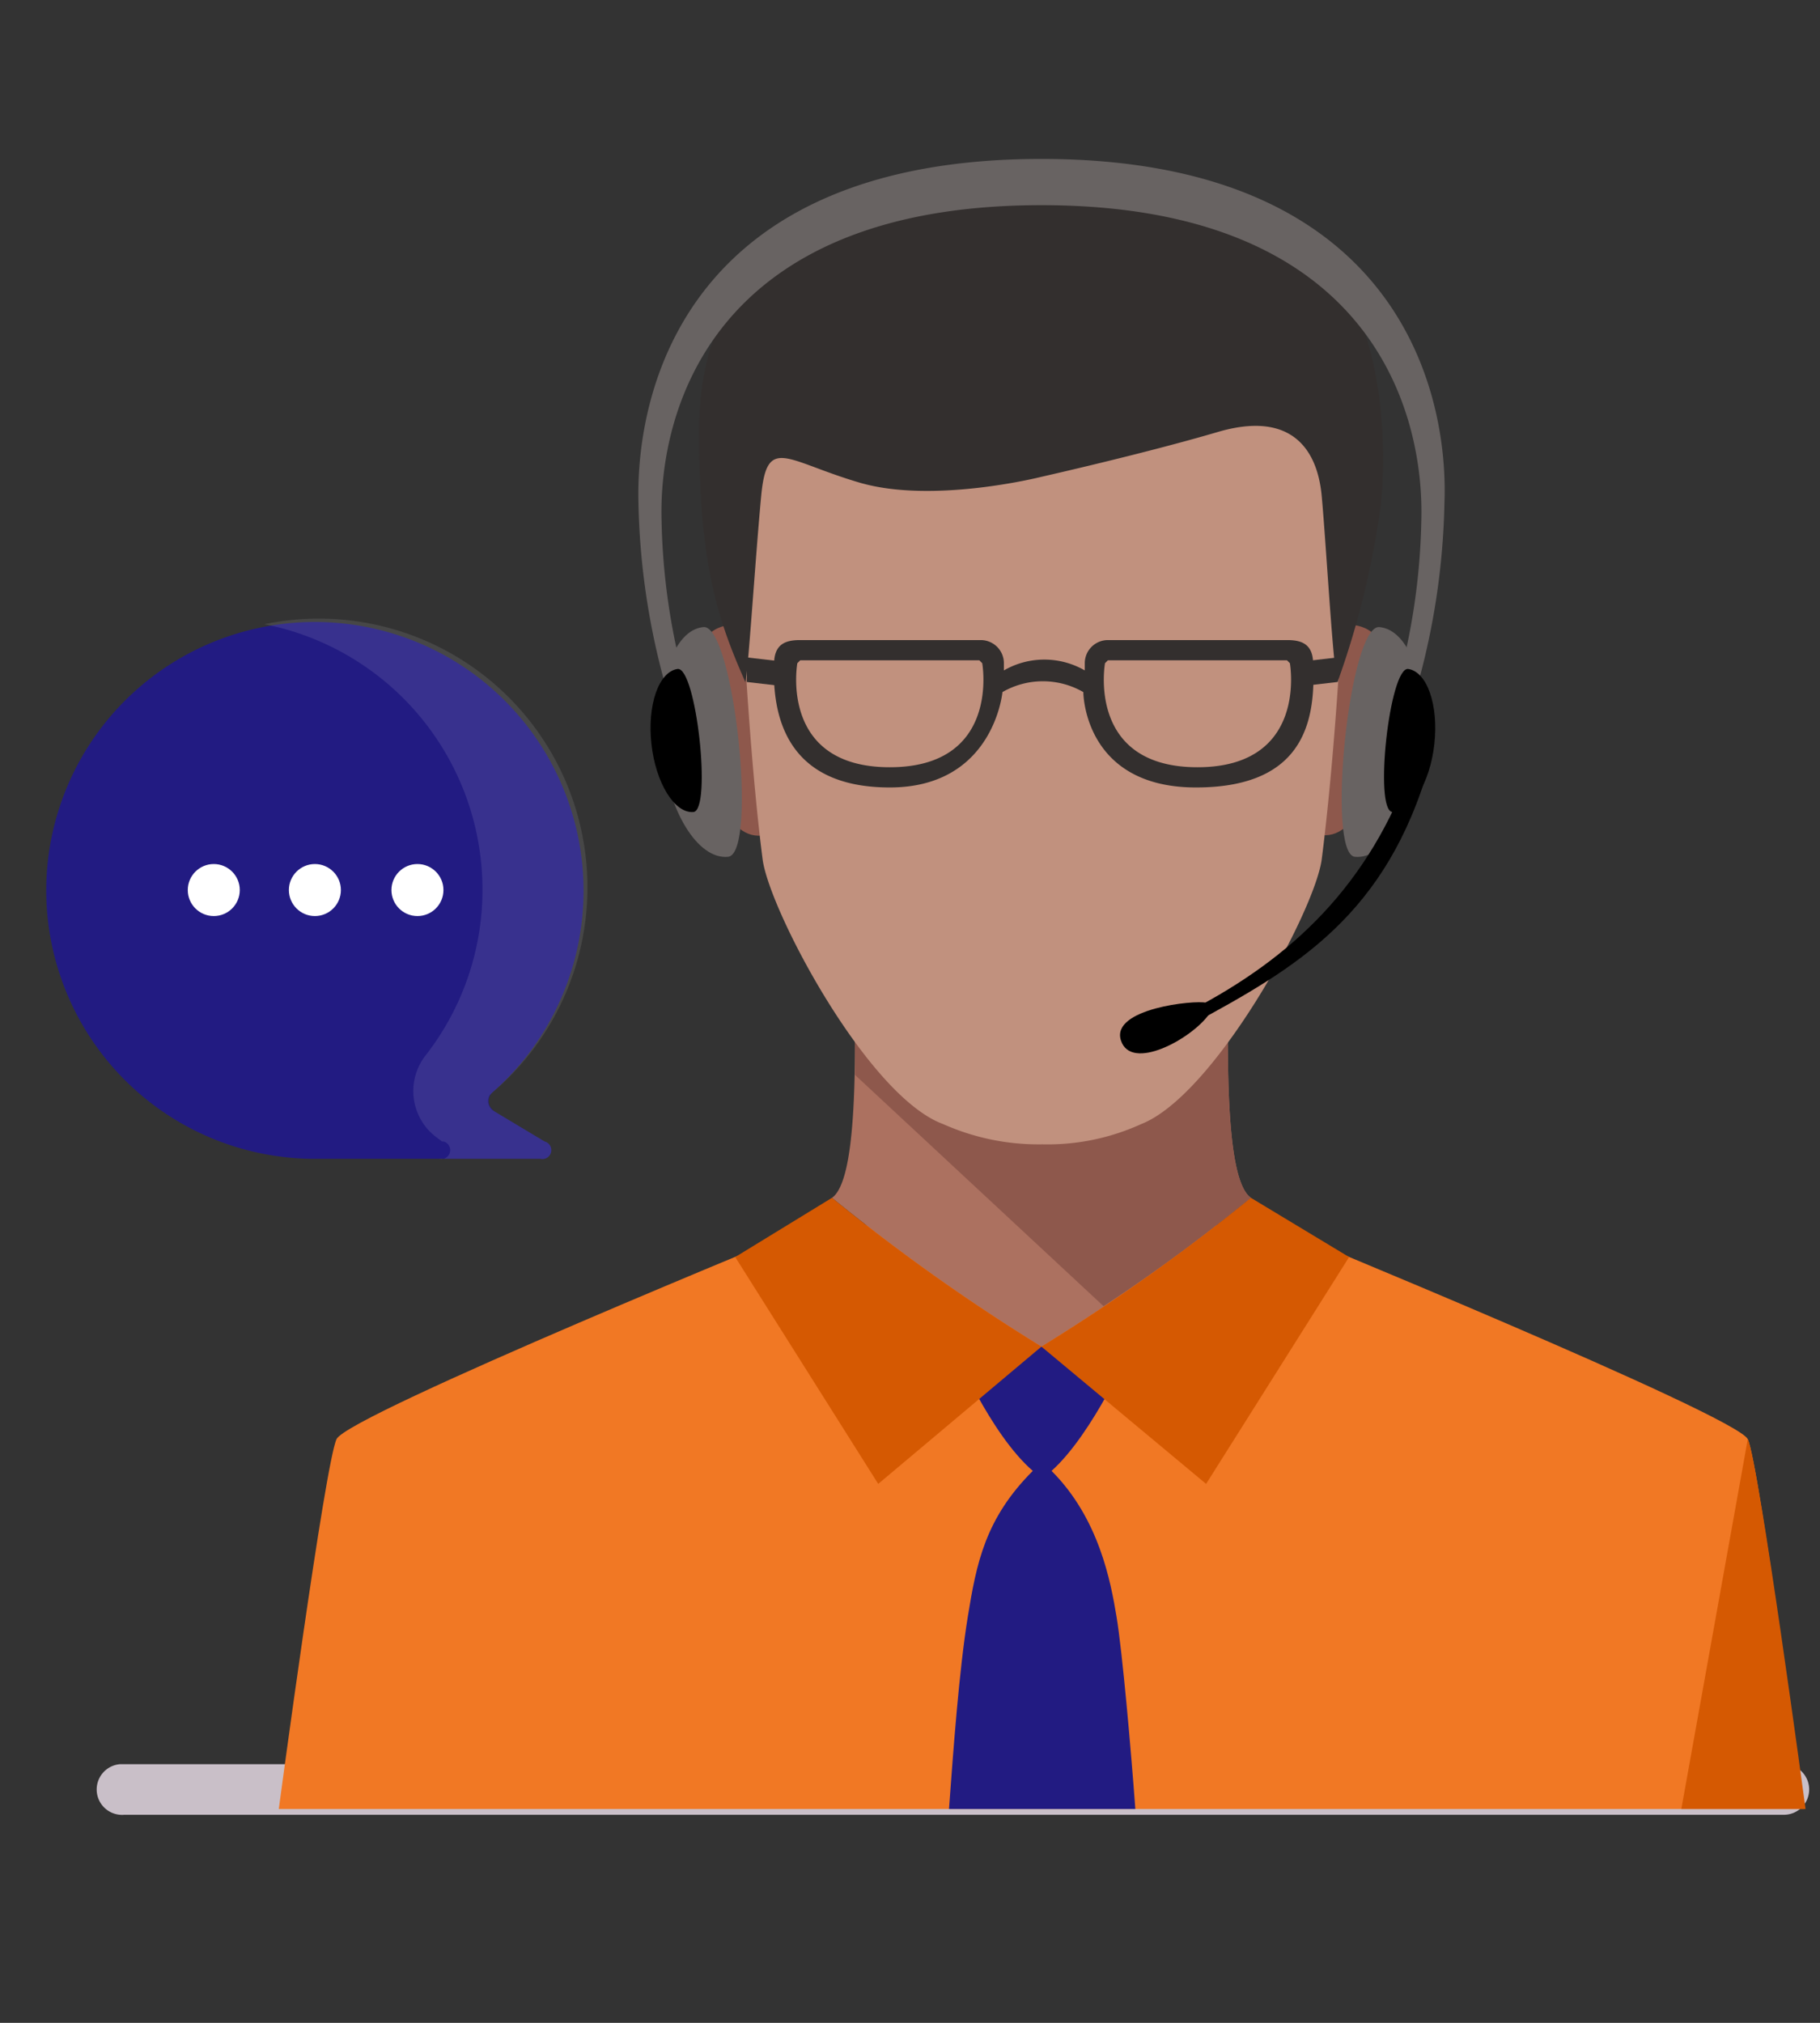<svg id="Layer_1" data-name="Layer 1" xmlns="http://www.w3.org/2000/svg" width="126" height="140" viewBox="0 0 126 140">
  <rect x="0" y="0" width="126" height="140" fill="#333333" stroke="none"/>
  <defs>
    <style>
      .cls-1, .cls-4, .cls-5 {
        fill: #fff;
      }

      .cls-1 {
        opacity: 0;
      }

      .cls-2 {
        fill: #c9bfc8;
      }

      .cls-3 {
        fill: #221b82;
      }

      .cls-4 {
        opacity: 0.1;
        isolation: isolate;
      }

      .cls-6 {
        fill: #f17824;
      }

      .cls-7 {
        fill: #8e584c;
      }

      .cls-8 {
        fill: #ac7160;
      }

      .cls-9 {
        fill: #c1917e;
      }

      .cls-10 {
        fill: #d55902;
      }

      .cls-11 {
        fill: #332f2e;
      }

      .cls-12 {
        fill: #686362;
      }
    </style>
  </defs>
  <title>help-tech-support-bpo</title>
  <rect class="cls-1" width="126" height="140"/>
  <g id="RB_Help_" data-name="RB Help ">
    <g id="Group_2144" data-name="Group 2144">
      <path id="Path_5504" data-name="Path 5504" class="cls-2" d="M123,125.9H8.1a1.7,1.7,0,1,1-.3-3.5H123a1.7,1.7,0,0,1,0,3.5Z" transform="translate(0.5 -0.3)"/>
    </g>
    <g id="Group_2951" data-name="Group 2951">
      <g id="Group_2138" data-name="Group 2138">
        <g id="Group_2137" data-name="Group 2137">
          <path id="Path_5489" data-name="Path 5489" class="cls-3" d="M2.7,61.8A18.6,18.6,0,1,1,33.6,75.9a.8.8,0,0,0-.1,1.1l.2.2,3.5,2.1a.6.6,0,0,1-.3,1.2H21A18.6,18.6,0,0,1,2.7,61.8Z" transform="translate(0.5 -0.3)"/>
        </g>
      </g>
      <path id="Path_5490" data-name="Path 5490" class="cls-4" d="M37.2,79.3l-3.5-2.1a.8.8,0,0,1-.3-1.1l.2-.2A18.6,18.6,0,0,0,17.8,43.5,18.7,18.7,0,0,1,32.9,61.7,18.6,18.6,0,0,1,29,73.3a4,4,0,0,0,.7,5.7l.4.3h.1a.6.6,0,0,1-.3,1.2h7a.6.6,0,0,0,.3-1.2Z" transform="translate(0.5 -0.3)"/>
      <g id="Group_2145" data-name="Group 2145">
        <circle id="Ellipse_131" data-name="Ellipse 131" class="cls-5" cx="14.8" cy="61.6" r="1.8"/>
        <circle id="Ellipse_132" data-name="Ellipse 132" class="cls-5" cx="21.8" cy="61.6" r="1.8"/>
        <circle id="Ellipse_133" data-name="Ellipse 133" class="cls-5" cx="28.9" cy="61.6" r="1.8"/>
      </g>
    </g>
    <g id="Group_2953" data-name="Group 2953">
      <g id="Group_2701" data-name="Group 2701">
        <path id="Path_7008" data-name="Path 7008" class="cls-6" d="M120.5,99.9c-.9-1.7-32.9-14.8-32.9-14.8H55.7S23.6,98.2,22.8,99.9s-4,25.6-4,25.6H124.4S121.3,101.7,120.5,99.9Z" transform="translate(0.5 -0.3)"/>
        <path id="Path_7009" data-name="Path 7009" class="cls-3" d="M71,102.1c-3.3,3.3-3.9,6.4-4.5,10.1s-1,9.2-1.3,13.3H78.1c-.3-4.1-.9-10.9-1.3-13.3s-1.2-6.8-4.5-10.1c2.9-2.6,5.5-8.6,5.5-8.6H65.5S68,99.5,71,102.1Z" transform="translate(0.5 -0.3)"/>
        <path id="Path_7010" data-name="Path 7010" class="cls-7" d="M52.8,44.1s-5.9-2.9-5.1,4.4,2.7,10.8,5.6,9.3Z" transform="translate(0.5 -0.3)"/>
        <path id="Path_7011" data-name="Path 7011" class="cls-7" d="M90.4,44.1s5.9-2.9,5.1,4.4S92.9,59.2,90,57.8Z" transform="translate(0.5 -0.3)"/>
        <path id="Path_7012" data-name="Path 7012" class="cls-8" d="M84.5,69.5H58.7c0,4.8.1,12.5-1.6,13.7A134.2,134.2,0,0,0,71.6,93.5,134.4,134.4,0,0,0,86.1,83.2C84.4,82,84.5,74.3,84.5,69.5Z" transform="translate(0.5 -0.3)"/>
        <path id="Path_7013" data-name="Path 7013" class="cls-7" d="M75.9,90.7a118.8,118.8,0,0,0,10.2-7.5c-1.7-1.2-1.6-8.9-1.6-13.7H58.7c0,1.5,0,3.3,0,5.2Z" transform="translate(0.5 -0.3)"/>
        <path id="Path_7014" data-name="Path 7014" class="cls-9" d="M71.6,18.3c-13.1,0-21.3,7.2-21,17s1,19.1,1.7,24.5c.5,3.6,7.3,16.4,12.5,18.3a16.2,16.2,0,0,0,6.8,1.4h.1a15.6,15.6,0,0,0,6.8-1.4c5.1-2,12-14.7,12.5-18.3.7-5.4,1.5-15.2,1.7-24.5S84.8,18.3,71.6,18.3Z" transform="translate(0.5 -0.3)"/>
        <path id="Path_7015" data-name="Path 7015" class="cls-10" d="M50.4,87.3,60.3,103l11.3-9.5A134.2,134.2,0,0,1,57.1,83.2Z" transform="translate(0.5 -0.3)"/>
        <path id="Path_7016" data-name="Path 7016" class="cls-10" d="M92.9,87.3,83,103,71.6,93.5A134.4,134.4,0,0,0,86.1,83.2Z" transform="translate(0.5 -0.3)"/>
        <path id="Path_7018" data-name="Path 7018" class="cls-10" d="M120.5,99.9l-4.6,25.6h8.6S121.3,101.7,120.5,99.9Z" transform="translate(0.5 -0.3)"/>
        <path id="Path_7025" data-name="Path 7025" class="cls-11" d="M83,15.5c-5.3-3.9-14.2-2.4-18.4-1.8-12,1.8-16.7,7.3-16.7,16.5s1.3,13,3.2,17.3c.2-.7.7-8.7,1.1-12.9s1.7-2.4,6.8-.9,12.6-.4,12.6-.4,7.1-1.6,12.2-3.1,6.9,1.2,7.2,4.4.8,12.2,1.1,12.9a59.8,59.8,0,0,0,3-12.3C95.8,28.4,94.5,14.2,83,15.5Z" transform="translate(0.5 -0.3)"/>
        <g id="Group_2700" data-name="Group 2700">
          <path id="Path_7027" data-name="Path 7027" class="cls-11" d="M51.2,45.8v1.7l2.6.3V46.1Z" transform="translate(0.5 -0.3)"/>
          <path id="Path_7028" data-name="Path 7028" class="cls-11" d="M92.1,45.8v1.7l-2.6.3V46.1Z" transform="translate(0.5 -0.3)"/>
          <path id="Path_7029" data-name="Path 7029" class="cls-11" d="M90.4,46c-.1-1.2-.9-1.4-1.8-1.4H76.2a1.6,1.6,0,0,0-1.6,1.6v.5a5.6,5.6,0,0,0-5.6,0v-.5a1.6,1.6,0,0,0-1.6-1.6H54.9c-.9,0-1.7.2-1.8,1.4-.2,3.8.8,8.8,8,8.8s7.8-6.6,7.8-6.6a5.6,5.6,0,0,1,5.6,0h0s0,6.6,7.8,6.6S90.6,49.8,90.4,46ZM61.1,53.4c-7.7,0-6.4-7.2-6.4-7.2l.2-.2H67.3l.2.2h0S68.8,53.4,61.1,53.4Zm21.3,0c-7.7,0-6.4-7.2-6.4-7.2l.2-.2H88.6l.2.2h0S90.1,53.4,82.4,53.4Z" transform="translate(0.5 -0.3)"/>
        </g>
      </g>
      <g id="Group_2702" data-name="Group 2702">
        <path id="Path_7030" data-name="Path 7030" class="cls-12" d="M71.6,11.3c-24.4,0-28.1,15.8-27.9,23.8A50.5,50.5,0,0,0,46,49.2h1.4a46,46,0,0,1-2.1-12.9c-.2-7.3,3.3-21.8,26.3-21.8S98.1,29,97.9,36.3a45.9,45.9,0,0,1-2.1,12.9h1.4a50.4,50.4,0,0,0,2.3-14.1C99.8,27.2,96.1,11.3,71.6,11.3Z" transform="translate(0.5 -0.3)"/>
        <path id="Path_7031" data-name="Path 7031" class="cls-12" d="M49.9,59.6c-2.1.2-4.2-3.2-4.6-7.6s.8-8.1,2.9-8.3S52,59.4,49.9,59.6Z" transform="translate(0.5 -0.3)"/>
        <path id="Path_7032" data-name="Path 7032" class="cls-12" d="M93.3,59.6c2.1.2,4.1-3.2,4.6-7.6s-.8-8.1-2.9-8.3S91.3,59.4,93.3,59.6Z" transform="translate(0.5 -0.3)"/>
        <path id="Path_7033" data-name="Path 7033" d="M47.5,56.5c-1.3.1-2.6-2-2.9-4.7s.5-5,1.8-5.2S48.8,56.4,47.5,56.5Z" transform="translate(0.5 -0.3)"/>
        <path id="Path_7034" data-name="Path 7034" d="M95.9,56.5c1.3.1,2.6-2,2.9-4.7s-.5-5-1.8-5.2S94.6,56.4,95.9,56.5Z" transform="translate(0.5 -0.3)"/>
        <path id="Path_7035" data-name="Path 7035" d="M97.3,53.1C94.3,61.6,88.9,66.6,82,70.2c-.4.2-.3,1.1,0,1,7.2-3.9,13.5-7.5,16.5-18.1Z" transform="translate(0.5 -0.3)"/>
        <path id="Path_7036" data-name="Path 7036" d="M83,69.7c-.8-.2-6.6.4-5.9,2.6s4.9-.1,6.1-1.8Z" transform="translate(0.5 -0.3)"/>
      </g>
    </g>
  </g>
</svg>
